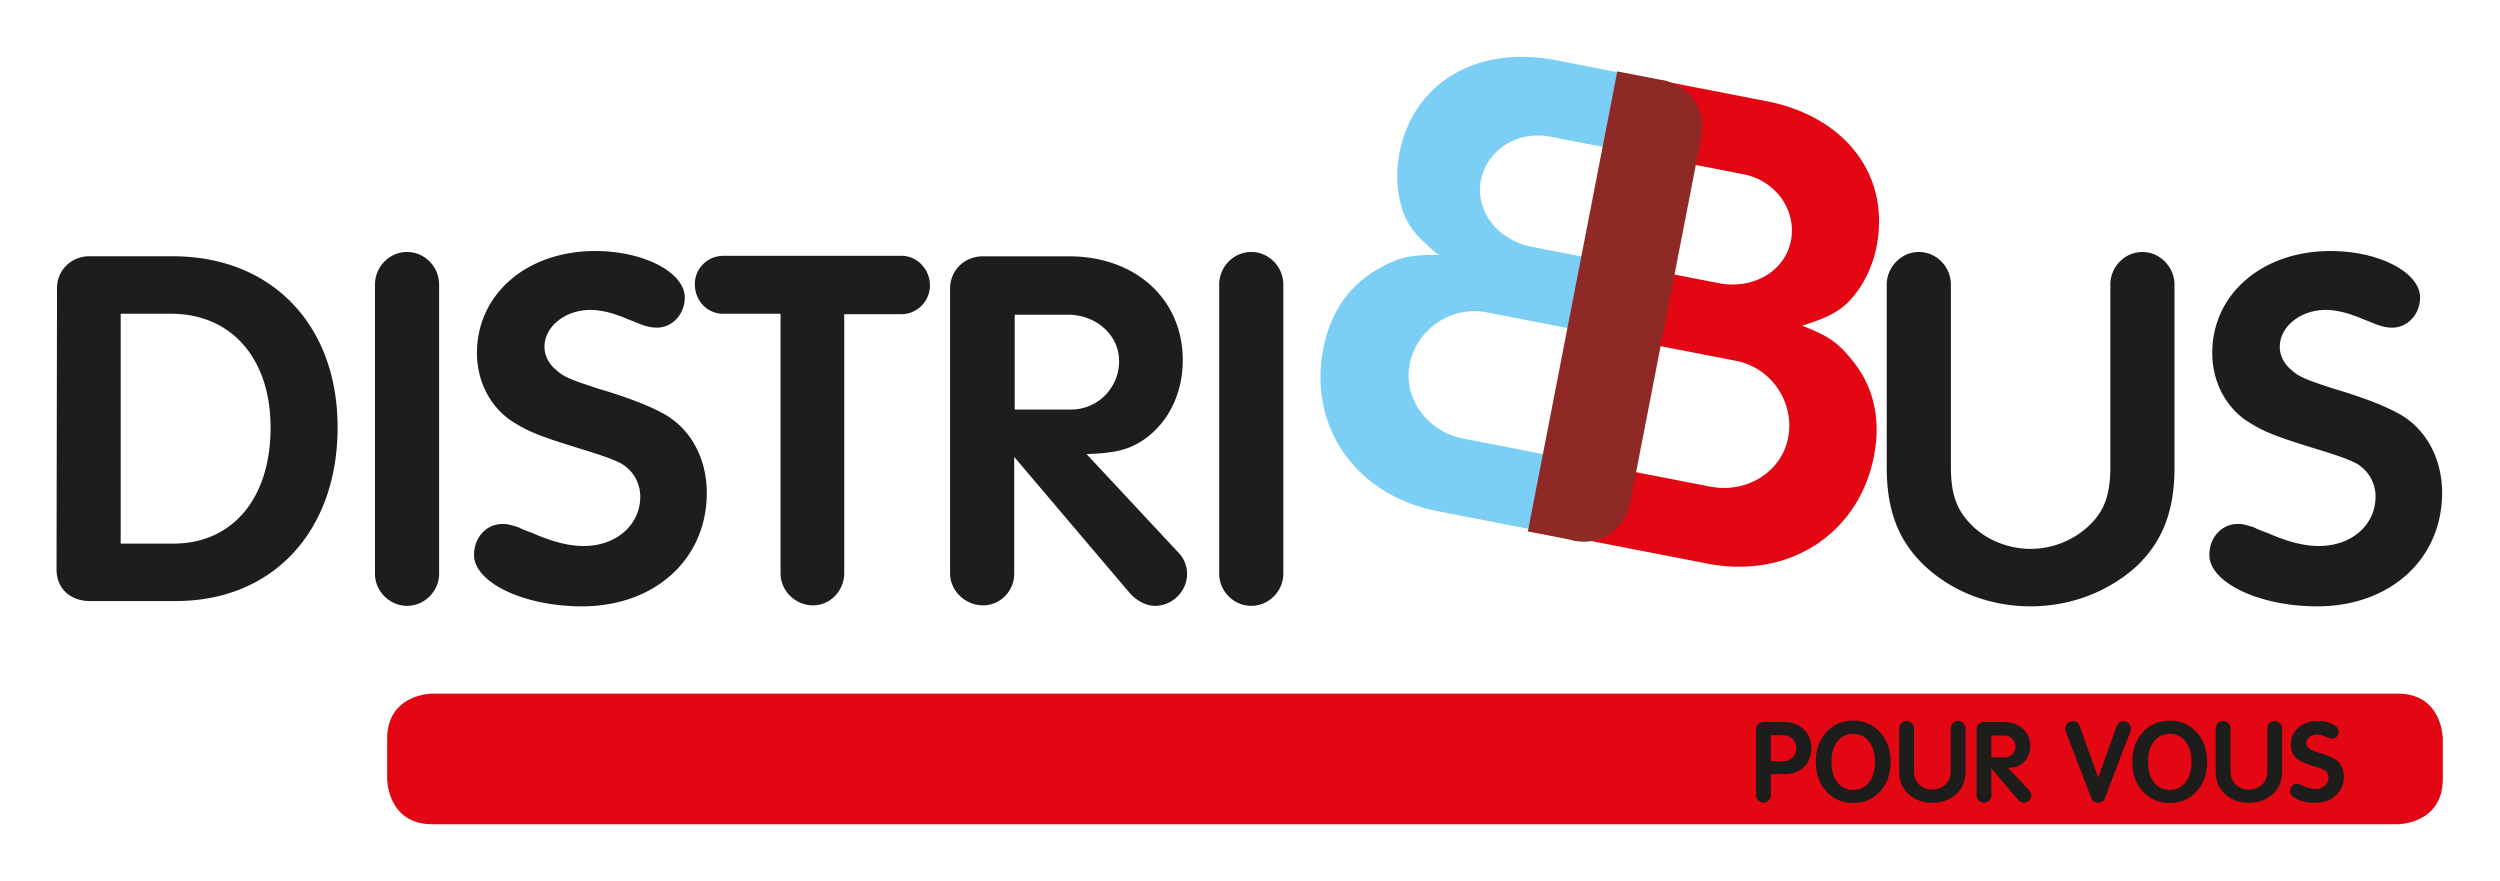 <svg xmlns="http://www.w3.org/2000/svg" viewBox="0 0 220.88 77.82">
  <defs>
    <clipPath id="a">
      <path d="M14.242 15.69h162.06v55.705H14.242z"/>
    </clipPath>
  </defs>
  <g clip-path="url(#a)" transform="matrix(1.333 0 0 -1.333 -16.104 93.741)">
    <path fill="#1d1d1b" d="M20.081 34.294h3.491c3.936 0 6.443 3.016 6.443 7.681 0 4.602-2.602 7.553-6.601 7.553h-3.333zm-4.253-1.714l.032 18.662c0 1.175.952 2.095 2.126 2.095h5.554c6.539 0 10.918-4.539 10.918-11.33 0-6.888-4.284-11.522-10.727-11.522H18.05c-1.333 0-2.222.858-2.222 2.095M39.06 30.168c-1.174 0-2.126.983-2.126 2.126v19.17c0 1.175.952 2.158 2.126 2.158s2.126-.983 2.126-2.158v-19.17c0-1.143-.952-2.126-2.126-2.126M43.503 33.563c0 1.143.825 2.031 1.873 2.031h.19c.286-.031.571-.127.889-.221.158-.095.476-.222.92-.381 1.365-.603 2.444-.857 3.396-.857 2.158 0 3.745 1.397 3.745 3.269 0 .952-.508 1.777-1.301 2.221-.603.286-.984.445-3.174 1.112-2.444.762-3.142 1.078-4.189 1.777-1.365.984-2.159 2.634-2.159 4.411 0 3.904 3.301 6.761 7.84 6.761 3.237 0 5.935-1.429 5.935-3.079 0-1.11-.825-1.999-1.841-1.999-.444 0-.825.095-1.619.443-.38.127-.666.286-.92.35-.571.223-1.27.381-1.873.381-1.682 0-3.046-1.112-3.046-2.444 0-.54.253-1.111.761-1.523.508-.477 1.016-.667 2.761-1.238 2.032-.604 3.428-1.143 4.444-1.714 1.777-1.016 2.793-2.984 2.793-5.205 0-4.38-3.428-7.523-8.284-7.523-3.777 0-7.014 1.524-7.141 3.301zM60.007 49.528c-1.047 0-1.873.857-1.873 1.968 0 1.015.826 1.872 1.905 1.872h11.806c1.016 0 1.873-.889 1.873-1.967a1.91 1.91 0 00-1.904-1.904h-3.777V32.326c0-1.143-.921-2.126-2.063-2.126-1.206 0-2.158.983-2.158 2.126v17.202zM79.336 43.18h3.745c1.746 0 3.174 1.428 3.174 3.205 0 1.715-1.492 3.079-3.396 3.079h-3.523zm-.032-10.887c0-1.142-.92-2.093-2.063-2.093-1.206 0-2.19.983-2.19 2.126v18.852c0 1.238.952 2.158 2.19 2.158h5.681c4.444 0 7.554-2.856 7.554-6.886 0-2.159-.92-4.095-2.539-5.238-.984-.667-1.841-.921-3.84-.983l6.157-6.602a2.02 2.02 0 00.508-1.334c0-1.142-.952-2.126-2.127-2.126-.603 0-1.237.349-1.682.857l-7.649 9.013zM95.015 30.168c-1.174 0-2.126.983-2.126 2.126v19.17c0 1.175.952 2.158 2.126 2.158s2.126-.983 2.126-2.158v-19.17c0-1.143-.952-2.126-2.126-2.126M153.67 32.77c-1.873-1.682-4.348-2.635-7.014-2.635-2.634 0-5.142.953-6.951 2.635-1.777 1.65-2.571 3.682-2.571 6.57v12.123c0 1.143.953 2.159 2.127 2.159s2.126-.984 2.126-2.159v-12.06c0-1.84.381-2.888 1.365-3.871.952-.985 2.444-1.588 3.904-1.588 1.523 0 2.92.603 3.935 1.588.984.951 1.365 2.031 1.365 3.871v12.06c0 1.175.952 2.159 2.127 2.159 1.174 0 2.126-1.016 2.126-2.159V39.34c0-2.888-.793-4.92-2.539-6.57M158.52 33.563c0 1.143.825 2.031 1.873 2.031h.19c.286-.031.571-.127.889-.221.158-.095.476-.222.92-.381 1.365-.603 2.444-.857 3.396-.857 2.158 0 3.745 1.397 3.745 3.269 0 .952-.508 1.777-1.301 2.221-.603.286-.984.445-3.174 1.112-2.444.762-3.142 1.078-4.189 1.777-1.365.984-2.159 2.634-2.159 4.411 0 3.904 3.301 6.761 7.84 6.761 3.237 0 5.935-1.429 5.935-3.079 0-1.11-.825-1.999-1.841-1.999-.444 0-.825.095-1.619.443-.38.127-.666.286-.92.35-.571.223-1.27.381-1.873.381-1.682 0-3.046-1.112-3.046-2.444 0-.54.253-1.111.761-1.523.508-.477 1.016-.667 2.761-1.238 2.032-.604 3.428-1.143 4.444-1.714 1.777-1.016 2.793-2.984 2.793-5.205 0-4.38-3.428-7.523-8.284-7.523-3.777 0-7.014 1.524-7.141 3.301z"/>
    <path fill="#e30613" d="M40.742 24.353s-3 0-3-3v-2.662s0-3 3-3h130.25s3 0 3 3v2.662s0 3-3 3z"/>
    <path fill="#1d1d1b" d="M129.45 21.592v-1.721h.831c.24 0 .444.083.611.249.166.166.25.367.25.601a.853.853 0 01-.25.615.822.822 0 01-.611.256zm0-2.578v-1.399c0-.131-.046-.247-.139-.344s-.208-.146-.344-.146a.475.475 0 00-.345.146.473.473 0 00-.146.344v4.343c0 .147.049.269.146.366a.515.515 0 00.381.147h1.333c.528 0 .96-.163 1.297-.49s.505-.747.505-1.26c0-.503-.161-.913-.483-1.231-.323-.317-.745-.476-1.268-.476zM134.91 21.68c-.439 0-.789-.166-1.047-.498-.259-.332-.389-.781-.389-1.348 0-.571.13-1.025.389-1.362.258-.337.608-.505 1.047-.505.435 0 .784.168 1.047.505.264.337.396.789.396 1.355 0 .562-.132 1.011-.396 1.348a1.262 1.262 0 01-1.047.505m-2.476-1.846c0 .796.232 1.45.696 1.96s1.057.765 1.78.765 1.317-.257 1.783-.773c.467-.514.7-1.168.7-1.959 0-.795-.233-1.449-.7-1.959-.466-.51-1.06-.765-1.783-.765s-1.316.256-1.78.768c-.464.513-.696 1.167-.696 1.963M142.36 19.237c0-.64-.195-1.146-.586-1.518-.449-.406-.989-.608-1.619-.608-.634 0-1.169.202-1.604.608-.395.367-.593.872-.593 1.518v2.802a.49.49 0 00.143.348.46.46 0 00.348.151.47.47 0 00.344-.147.48.48 0 00.147-.352v-2.787c0-.387.105-.686.315-.896.234-.244.534-.367.9-.367.176 0 .341.032.495.096.153.063.292.154.414.271.21.205.315.504.315.896v2.787a.492.492 0 00.49.499.46.46 0 00.348-.151.49.49 0 00.143-.348zM144.07 21.571v-1.45h.868c.206 0 .381.07.523.212a.713.713 0 01.213.527c0 .2-.076.369-.228.506s-.338.205-.559.205zm0-2.176v-1.787a.475.475 0 00-.139-.337.452.452 0 00-.337-.145.501.501 0 00-.505.49v4.351a.484.484 0 00.505.498h1.311c.508 0 .925-.15 1.252-.448.328-.298.491-.678.491-1.142 0-.244-.051-.475-.154-.692a1.258 1.258 0 00-.802-.688 1.931 1.931 0 00-.516-.056l1.421-1.518a.446.446 0 00.117-.307.473.473 0 00-.143-.347.476.476 0 00-.348-.141c-.141 0-.271.065-.388.196zM151.15 18.78l1.223 3.406c.078.225.225.337.44.337a.498.498 0 00.358-.139.445.445 0 00.147-.336.713.713 0 00-.044-.235l-1.641-4.278c-.058-.161-.119-.27-.183-.325-.063-.057-.156-.084-.278-.084-.142 0-.247.026-.315.08-.068.053-.137.163-.205.329l-1.641 4.278a.903.903 0 00-.036.235c0 .136.047.25.142.339a.496.496 0 00.356.136c.215 0 .366-.112.454-.337zM155.89 21.68c-.439 0-.789-.166-1.047-.498-.259-.332-.389-.781-.389-1.348 0-.571.13-1.025.389-1.362.258-.337.608-.505 1.047-.505.435 0 .784.168 1.047.505.264.337.396.789.396 1.355 0 .562-.132 1.011-.396 1.348a1.262 1.262 0 01-1.047.505m-2.476-1.846c0 .796.232 1.45.696 1.96s1.057.765 1.78.765 1.317-.257 1.783-.773c.467-.514.7-1.168.7-1.959 0-.795-.233-1.449-.7-1.959-.466-.51-1.06-.765-1.783-.765s-1.316.256-1.78.768c-.464.513-.696 1.167-.696 1.963M163.34 19.237c0-.64-.195-1.146-.586-1.518-.449-.406-.989-.608-1.619-.608-.634 0-1.169.202-1.604.608-.395.367-.593.872-.593 1.518v2.802a.49.49 0 00.143.348.46.46 0 00.348.151.47.47 0 00.344-.147.48.48 0 00.147-.352v-2.787c0-.387.105-.686.315-.896.234-.244.534-.367.9-.367.176 0 .341.032.495.096.153.063.292.154.414.271.21.205.315.504.315.896v2.787a.492.492 0 00.49.499.46.46 0 00.348-.151.49.49 0 00.143-.348zM163.87 17.872v.029c0 .132.042.243.128.334.085.09.187.135.304.135h.044l.205-.051.213-.088c.297-.131.559-.198.783-.198.249 0 .455.072.619.216a.69.69 0 01.246.538.552.552 0 01-.301.512 2.906 2.906 0 01-.245.102c-.081.03-.247.082-.498.16a6.277 6.277 0 00-.582.206 2.393 2.393 0 00-.374.197c-.332.239-.498.578-.498 1.016 0 .449.169.821.509 1.116.339.295.773.442 1.3.442.371 0 .692-.07.963-.211s.407-.306.407-.495a.472.472 0 00-.121-.324.391.391 0 00-.304-.135.707.707 0 00-.173.021 1.466 1.466 0 00-.201.08l-.212.078a1.244 1.244 0 01-.432.085.775.775 0 01-.498-.161.49.49 0 01-.205-.402c0-.137.058-.254.175-.35.083-.079.296-.174.638-.287.454-.135.789-.265 1.006-.386.218-.122.383-.288.495-.498a1.48 1.48 0 00.169-.709c0-.507-.18-.923-.539-1.247-.359-.325-.816-.486-1.373-.486-.435 0-.818.075-1.15.227-.332.151-.498.329-.498.534"/>
    <path fill="#7bcef4" d="M118.42 60.567l-3.61.702c-2.142.416-4.182-.887-4.574-2.903-.391-2.014 1.104-3.96 3.372-4.401l3.4-.661zm-2.334-12.008l-5.458 1.061c-2.352.457-4.658-1.099-5.115-3.45-.433-2.226 1.139-4.447 3.575-4.921l5.373-1.044zm-8.641 4.861c-1.769 1.433-2.31 2.234-2.638 3.911a7.66 7.66 0 00.026 2.827c.906 4.659 5.104 7.199 10.394 6.171l6.884-1.339c1.722-.334 2.677-1.696 2.351-3.376l-4.782-24.603c-.327-1.679-1.773-2.617-3.494-2.283l-8.818 1.714c-5.416 1.053-8.585 5.59-7.581 10.754.465 2.392 1.689 4.203 3.645 5.304 1.321.746 2.058.95 4.013.92"/>
    <path fill="#e30613" d="M122.61 52.215l3.401-.661c2.267-.441 4.383.803 4.774 2.817.392 2.016-1.011 3.989-3.153 4.405l-3.61.702zm-2.546-13.1l5.374-1.045c2.435-.473 4.725.999 5.158 3.224.457 2.351-1.099 4.657-3.45 5.114l-5.458 1.062zm14.833 7.269c1.401-1.755 1.858-3.892 1.393-6.284-1.004-5.164-5.643-8.184-11.059-7.13l-8.817 1.714c-1.721.334-2.71 1.746-2.384 3.426l4.783 24.601c.326 1.68 1.721 2.586 3.443 2.251l6.886-1.339c5.29-1.028 8.229-4.955 7.323-9.614a7.604 7.604 0 00-1.034-2.632c-.931-1.431-1.734-1.972-3.911-2.638 1.824-.704 2.431-1.17 3.377-2.355"/>
    <path fill="none" stroke="#8f2926" stroke-linecap="round" stroke-width="6.192" d="M121.82 61.924l-4.744-24.408"/>
  </g>
  <path fill="none" stroke="#8f2926" stroke-linecap="square" stroke-width="4.587" d="M144.705 8.995L137.68 45.14"/>
</svg>